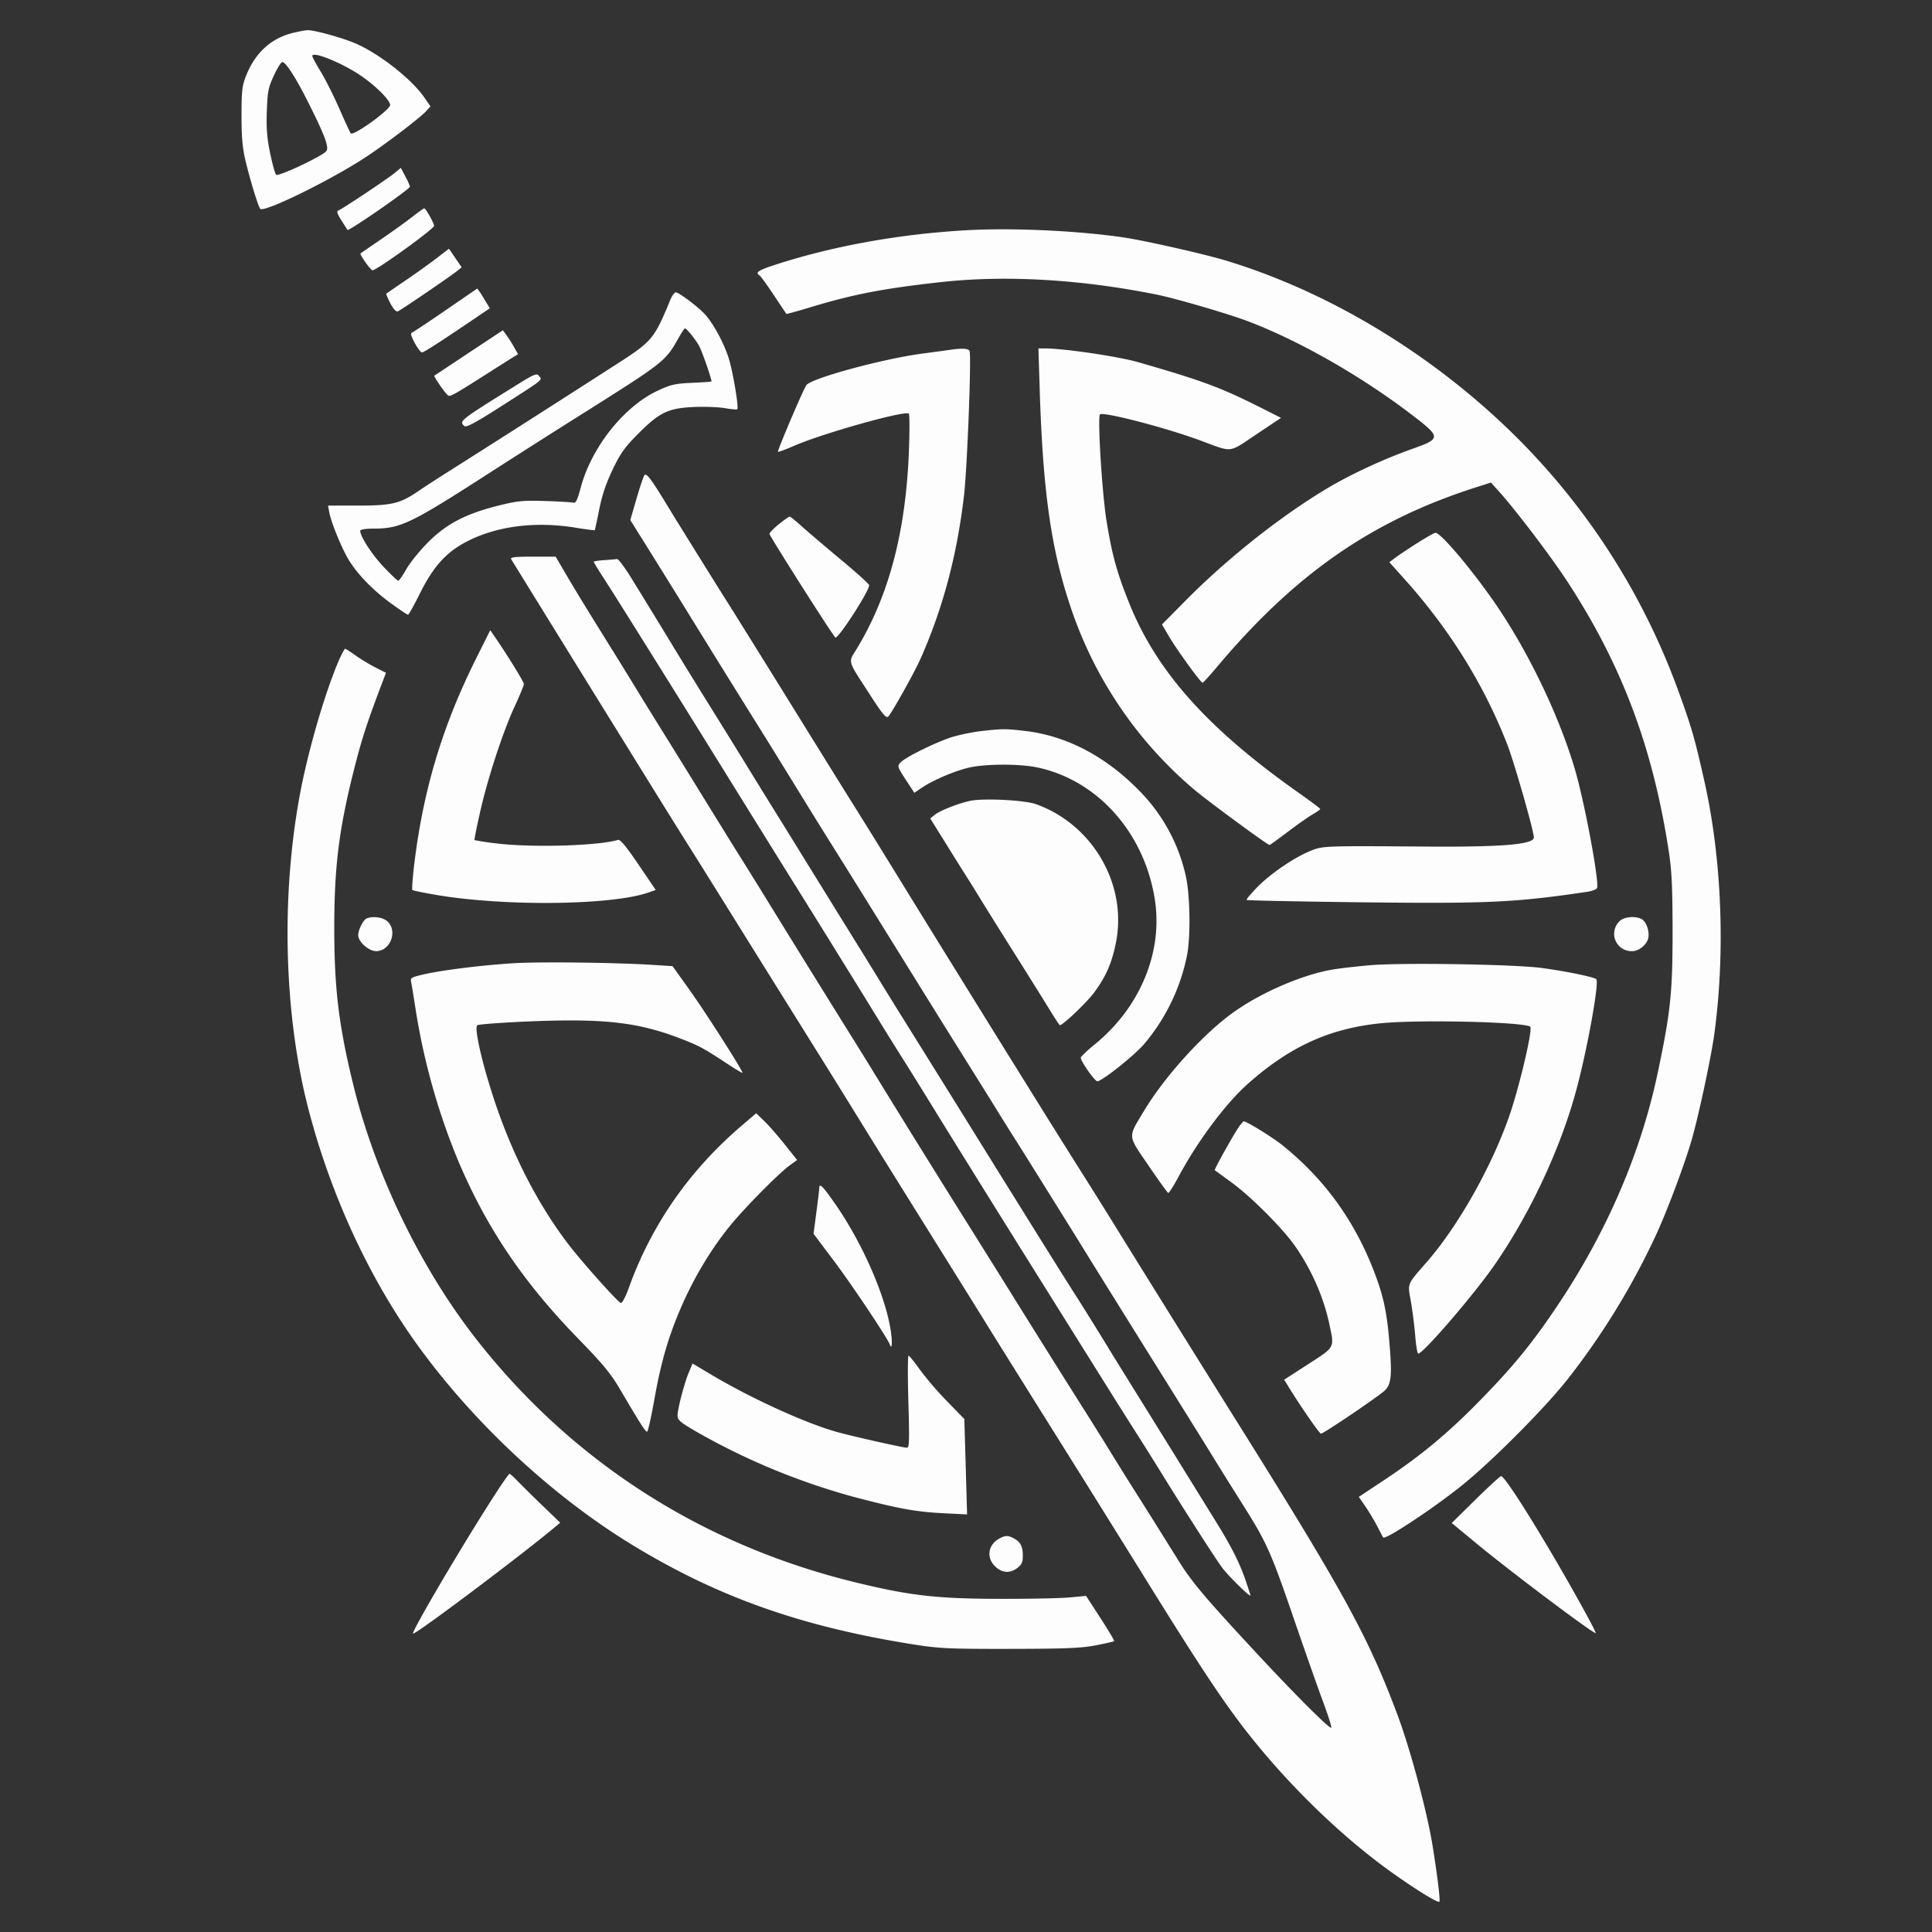 <svg xmlns="http://www.w3.org/2000/svg" width="64" height="64" fill="none"><rect width="100%" height="100%" fill="#333333" stroke="none"/><path fill="#fff" fill-opacity=".989" fill-rule="evenodd" d="M9.71 1.088c-.728.177-1.255.658-1.559 1.422-.13.325-.15.498-.15 1.304-.002.676.03 1.072.12 1.459.147.633.432 1.571.5 1.644.13.139 2.444-1.003 3.576-1.765.673-.453 1.717-1.251 1.907-1.458l.156-.168-.204-.297c-.427-.623-1.546-1.492-2.335-1.814-.469-.19-1.328-.423-1.535-.415-.076.003-.29.043-.476.088Zm.635.766c0 .037.125.269.277.516.152.247.43.8.619 1.23.188.43.359.798.379.818.092.093 1.304-.78 1.304-.939 0-.164-.512-.67-1.012-1-.63-.418-1.567-.79-1.567-.625Zm-1.272.647c-.185.396-.21.526-.234 1.178-.02.56.005.885.108 1.388.075.362.165.686.2.722.07.071 1.52-.61 1.662-.782.1-.122-.045-.515-.607-1.632-.406-.809-.736-1.32-.852-1.32-.038 0-.163.201-.277.446Zm4.012 3.221c-.228.191-1.765 1.215-1.884 1.255-.056.019-.022.12.107.322l.202.317c.035.058 2.078-1.358 2.072-1.436a2.286 2.286 0 0 0-.153-.333l-.15-.287-.194.162Zm.566 1.467c-.2.156-.66.487-1.024.735-.364.249-.671.46-.683.47-.039.032.335.56.396.56.139 0 2.039-1.372 2.039-1.472 0-.09-.278-.585-.326-.58-.021.001-.202.13-.402.287ZM32 7.628c-2.201.126-4.373.516-6.265 1.125-.613.197-.73.273-.577.368.037.023.25.316.473.651l.417.626c.008.01.353-.085.768-.211 1.452-.439 2.405-.624 4.324-.839 2.157-.24 4.631-.1 7.174.41.628.127 2.339.625 3.009.878 1.666.627 3.717 1.791 5.382 3.056 1.042.792 1.046.834.105 1.168-.972.346-2.023.831-2.81 1.297-1.541.914-3.337 2.333-4.72 3.733l-.788.796.247.42c.258.436 1.037 1.51 1.098 1.512.02 0 .22-.22.448-.49 2.607-3.11 5.151-4.879 8.609-5.985l.496-.158.283.315c.549.612 1.691 2.116 2.229 2.936 1.819 2.774 2.855 5.527 3.382 8.988.096.629.121 1.187.122 2.654 0 2.015-.068 2.658-.495 4.676-.556 2.632-1.68 5.244-3.288 7.651-.846 1.266-1.458 2.02-2.561 3.151-1.074 1.102-1.965 1.845-3.183 2.655l-.866.575.225.33c.125.182.302.48.395.662.093.183.178.342.188.353.074.084 1.614-.933 2.577-1.7.968-.772 2.703-2.507 3.494-3.495a24.345 24.345 0 0 0 2.988-4.874c.376-.825.939-2.333 1.164-3.12.226-.786.644-2.741.744-3.482.371-2.722.25-5.81-.329-8.387-.321-1.43-.44-1.837-.881-3.037a22.866 22.866 0 0 0-5.23-8.241c-2.742-2.76-6.222-4.894-9.72-5.958-.71-.217-2.699-.667-3.404-.771-1.53-.226-3.702-.325-5.224-.238Zm-17.556.94c-.236.181-.697.51-1.024.732a44.37 44.37 0 0 0-.621.426c-.015.012.045.157.132.322.098.187.192.288.247.267.097-.037 1.745-1.161 1.972-1.344l.143-.116-.21-.308-.211-.308-.428.33Zm.307 1.717c-.578.396-1.082.731-1.121.744-.08.027.255.645.349.645.06 0 .553-.315 1.605-1.027l.643-.436-.203-.33a3.01 3.01 0 0 0-.213-.323c-.006.003-.483.33-1.06.727Zm7.454-.352c-.507 1.237-.61 1.369-1.565 1.992a873.19 873.19 0 0 1-5.765 3.684c-.4.253-.85.545-1.001.649-.613.422-.888.49-1.996.49h-1.012l.042.227c.063.336.411 1.186.64 1.565.294.484.802 1.008 1.397 1.442.288.21.544.382.57.382.025 0 .201-.313.39-.695.46-.927.898-1.403 1.622-1.762.984-.488 2.234-.639 3.539-.427.341.056.628.093.636.083.008-.01.075-.32.148-.687.092-.465.228-.868.443-1.318.26-.543.399-.738.851-1.193.697-.701.99-.843 1.83-.882.346-.016.807 0 1.025.036.219.036.409.054.423.04.06-.057-.15-1.29-.293-1.725-.169-.514-.519-1.15-.79-1.436-.234-.25-.854-.714-.952-.714-.044 0-.126.112-.182.249Zm.249 1.305c-.4.712-.496.788-2.885 2.296a383.674 383.674 0 0 0-3.438 2.186c-2.536 1.632-2.87 1.791-3.762 1.791-.256 0-.437.029-.437.069 0 .189.38.778.77 1.192.24.255.46.464.49.464.029 0 .15-.172.268-.381.118-.21.44-.609.716-.886.607-.613 1.261-.954 2.341-1.222.635-.157.812-.174 1.554-.15.46.015.88.04.932.056.069.022.132-.112.235-.501.352-1.328 1.427-2.684 2.544-3.208.438-.205.576-.237 1.143-.262.354-.016.645-.037.645-.047 0-.095-.307-.98-.403-1.16-.119-.224-.42-.597-.48-.597-.017 0-.122.162-.233.36Zm-6.92.446-1.145.76c-.032.023.372.606.455.658.072.044.2-.027 1.287-.72.4-.255.795-.505.878-.556l.152-.092-.138-.245a4.37 4.37 0 0 0-.252-.397l-.114-.151-1.123.743Zm15.97-.1c-.09.014-.522.072-.959.13-1.33.179-3.69.823-3.836 1.048-.122.189-.967 2.175-.937 2.205.013.013.259-.079.547-.204.96-.416 3.687-1.18 3.787-1.059.027.033.028.597.002 1.254-.103 2.656-.662 4.774-1.72 6.522-.297.49-.336.348.425 1.525.433.67.544.801.613.73.12-.125.862-1.451 1.062-1.9.742-1.667 1.214-3.436 1.446-5.419.106-.909.249-4.62.184-4.789-.032-.082-.25-.097-.614-.043Zm2.938 1.334c.11 3.49.397 5.416 1.102 7.42a13.522 13.522 0 0 0 4.027 5.828c.46.386 2.42 1.826 2.484 1.826.015 0 .288-.197.607-.438.318-.241.69-.503.826-.58.136-.079.247-.158.246-.176 0-.018-.319-.257-.707-.53-3.019-2.129-4.71-4.02-5.621-6.288-.405-1.008-.563-1.577-.747-2.7-.15-.908-.308-3.464-.22-3.552.101-.1 2.183.44 3.33.866 1.085.402.913.421 1.846-.203l.821-.549-.647-.326c-1.358-.683-1.93-.896-4.07-1.514-.674-.195-2.47-.46-3.112-.46h-.208l.043 1.376Zm-17.357-.146c-1.866 1.16-1.892 1.181-1.697 1.343.061.051.377-.119 1.206-.65 1.445-.926 1.372-.869 1.266-1.008-.079-.103-.146-.076-.775.315Zm4.251 2.988c-.037.07-.155.428-.262.797l-.195.671.473.755c.26.416.796 1.278 1.191 1.916a898.201 898.201 0 0 0 2.613 4.212c.206.329.742 1.194 1.19 1.924.448.73.985 1.596 1.192 1.924.207.328 1.1 1.761 1.982 3.184.882 1.423 1.894 3.05 2.248 3.615.354.565.875 1.401 1.158 1.857.282.456.58.934.663 1.062.225.35 1.893 3.024 2.543 4.079.315.51 1.282 2.063 2.148 3.45.867 1.386 1.73 2.774 1.92 3.084.19.31.618.996.952 1.526.812 1.286.94 1.57 1.722 3.847.37 1.076.805 2.312.967 2.746.162.434.279.805.258.825-.05.05-1.211-1.11-2.501-2.5-1.672-1.801-2.11-2.319-2.53-2.99-.836-1.34-1.131-1.81-1.508-2.405-.216-.34-.558-.89-.76-1.22-.204-.332-.633-1.019-.954-1.526a728.07 728.07 0 0 1-2.607-4.161c-.245-.394-.73-1.17-1.078-1.725a643.796 643.796 0 0 1-3.199-5.153c-.189-.31-.568-.922-.842-1.36a905.634 905.634 0 0 1-2.752-4.444c-.202-.328-.535-.866-.741-1.194-.35-.557-.602-.965-1.704-2.753a600.54 600.54 0 0 0-1.007-1.625c-.318-.51-.695-1.123-.84-1.36-.143-.237-.492-.804-.776-1.26-.949-1.526-1.21-1.953-1.553-2.538l-.34-.58h-.762c-.591 0-.75.019-.712.083.055.093 1.865 3.023 3.33 5.39.34.547.959 1.547 1.376 2.222.418.675.93 1.495 1.137 1.824.208.328.758 1.209 1.224 1.957.898 1.442 1.508 2.42 3.143 5.04.558.895 1.197 1.925 1.42 2.29.223.364 1.189 1.916 2.145 3.449.956 1.532 1.849 2.965 1.983 3.184.134.219.954 1.532 1.821 2.918a1519.06 1519.06 0 0 1 3.373 5.406c1.627 2.626 2.416 3.834 3.122 4.78 1.427 1.913 3.361 3.819 5.176 5.1.76.538 1.45.96 1.496.914.036-.037-.05-.766-.215-1.806-.18-1.14-.738-3.23-1.175-4.395-.958-2.557-1.76-4.026-5.23-9.568-1.06-1.69-3.676-5.894-4.233-6.799-.225-.364-.659-1.058-.964-1.54a371.39 371.39 0 0 1-1.29-2.057 2067.08 2067.08 0 0 1-4.124-6.651l-1.246-2.023a296.6 296.6 0 0 0-.908-1.46c-.297-.474-1.159-1.862-1.916-3.084a919.58 919.58 0 0 0-2.083-3.35 419.468 419.468 0 0 1-2.04-3.272c-.706-1.168-.85-1.361-.919-1.232Zm4.468 1.602c-.17.137-.312.282-.314.323-.003.064 2.042 3.283 2.18 3.432.077.083 1.123-1.53 1.123-1.732 0-.036-.424-.42-.942-.85-.518-.431-1.101-.928-1.295-1.103-.194-.175-.372-.319-.397-.319-.024 0-.184.112-.355.25Zm21.132.636c-.296.188-.621.406-.724.484l-.188.142.498.555c1.492 1.661 2.636 3.5 3.405 5.474.23.588.882 2.868.884 3.088.002.233-1.04.321-3.57.303-3.386-.025-3.42-.024-3.824.14-.536.216-1.321.75-1.76 1.196-.216.22-.378.414-.36.432.017.018 1.697.052 3.732.077 4.25.05 5.146.01 7.557-.348.157-.023.3-.08.318-.125.08-.21-.419-2.877-.742-3.961-.565-1.894-1.66-4.12-2.823-5.738-.781-1.088-1.638-2.078-1.788-2.067-.043.003-.32.16-.615.348Zm-26.92.557c-.191.014-.348.038-.348.055s.13.232.289.478c.158.245.39.61.517.811 1.353 2.158 2.182 3.487 3.824 6.136.701 1.131 1.564 2.52 1.917 3.085.831 1.33 2.2 3.54 2.794 4.51.257.42.637 1.032.845 1.36.208.328.644 1.03.97 1.559.6.977 2.075 3.35 3.277 5.273a14542.562 14542.562 0 0 1 1.866 2.985l.727 1.161c.285.456.718 1.143.962 1.526s.6.95.79 1.26c.778 1.26 1.827 2.893 2.047 3.187.207.276.93.983.93.91 0-.015-.071-.234-.157-.487-.198-.585-.478-1.14-1-1.98l-1.173-1.895c-.417-.675-1.024-1.653-1.347-2.173-.324-.52-.74-1.192-.924-1.492a145.807 145.807 0 0 0-1.184-1.907c-.32-.496-1.01-1.6-2.696-4.312a2526.51 2526.51 0 0 0-2.93-4.71c-.285-.455-.7-1.127-.923-1.492-.223-.365-.758-1.23-1.189-1.923l-1.19-1.924c-.224-.365-.63-1.022-.902-1.46a361.06 361.06 0 0 1-1.045-1.691c-.302-.492-.838-1.358-1.19-1.924a245.77 245.77 0 0 1-1.227-1.99 425.362 425.362 0 0 0-1.43-2.338c-.219-.356-.433-.641-.476-.634a9.223 9.223 0 0 1-.425.036Zm-4.244 3.26c-1.13 2.26-1.772 4.418-2.062 6.922-.045.392-.067.728-.05.746.019.018.374.091.79.162 2.25.385 5.807.346 7.022-.077l.25-.087-.574-.845c-.416-.614-.602-.837-.68-.813-.652.2-2.91.261-4.073.11a8.61 8.61 0 0 1-.678-.103c-.01-.01.072-.42.183-.912.252-1.128.76-2.678 1.152-3.524.166-.358.302-.69.302-.736 0-.072-.55-.963-.982-1.59l-.132-.191-.468.937Zm-4.532.03c-.445 1.01-1.01 2.93-1.286 4.372-.654 3.42-.554 7.375.265 10.53.729 2.805 1.983 5.534 3.553 7.729 1.871 2.617 4.504 5.075 7.186 6.709 2.824 1.72 5.589 2.699 9.29 3.287.866.137 1.175.152 3.207.149 1.835-.003 2.356-.024 2.838-.116.324-.063.601-.125.615-.14.014-.013-.19-.357-.452-.762l-.479-.737-.534.05c-.293.028-1.322.05-2.286.048-2.135-.002-3.047-.108-4.91-.569-5.058-1.251-9.35-4.025-12.506-8.08-1.824-2.345-3.313-5.431-4.034-8.363-.483-1.966-.634-3.206-.634-5.207 0-1.995.151-3.236.625-5.136.266-1.067.439-1.608.918-2.874l.17-.448-.344-.174a6.057 6.057 0 0 1-.659-.397c-.172-.124-.33-.225-.35-.225-.02 0-.107.16-.193.354Zm21.256 2.374a6.418 6.418 0 0 0-.935.19c-.524.159-1.573.674-1.733.852-.108.12-.1.145.174.564l.287.438.245-.167c.369-.25 1.081-.555 1.564-.668.553-.128 1.691-.13 2.282-.002 1.991.43 3.533 2.17 3.876 4.376.272 1.743-.493 3.58-2 4.802-.25.202-.454.399-.454.436 0 .119.466.78.549.779.15-.001 1.214-.845 1.538-1.22a6.531 6.531 0 0 0 1.427-2.925c.13-.61.11-2.02-.035-2.654a5.802 5.802 0 0 0-1.452-2.734c-1.123-1.187-2.448-1.9-3.845-2.069-.662-.08-.776-.08-1.488.002Zm-.364 2.311c-.393.085-.999.325-1.168.462l-.148.121.552.887c.303.488.62.992.701 1.12.083.127.268.426.412.663.144.237.657 1.058 1.14 1.824.482.766 1.009 1.61 1.17 1.874.162.264.305.48.318.48.102 0 .893-.754 1.137-1.084.39-.528.582-.965.719-1.643.389-1.926-.764-3.924-2.65-4.596-.378-.135-1.748-.203-2.183-.108Zm-19.986 3.894c-.112.046-.28.378-.28.555 0 .218.349.529.593.529.47 0 .723-.659.378-.984-.146-.137-.479-.186-.691-.1Zm41.51.087a.575.575 0 0 0 .417.997c.199 0 .435-.176.513-.381.08-.212-.033-.589-.205-.681-.207-.112-.583-.078-.725.065Zm-36.638 1.397c-1.048.064-2.348.225-2.985.37-.404.093-.444.117-.415.247.017.079.094.546.17 1.039a22.104 22.104 0 0 0 1.33 4.743c.945 2.287 2.181 4.135 4.054 6.056.799.82 1.063 1.14 1.367 1.659.638 1.087.84 1.406.895 1.405.03 0 .133-.455.232-1.011.23-1.305.477-2.153.926-3.178.412-.942.978-1.879 1.585-2.625.48-.592 1.615-1.741 1.98-2.006l.248-.18-.417-.525c-.23-.288-.535-.637-.679-.774l-.26-.25-.492.421c-1.733 1.487-2.977 3.279-3.73 5.371-.103.284-.219.506-.26.493-.112-.038-1.31-1.38-1.76-1.973-1.009-1.33-1.845-2.965-2.442-4.774-.399-1.21-.659-2.355-.557-2.452.032-.031.773-.087 1.645-.125 2.512-.108 3.66.017 5.056.552.653.251.782.32 1.582.847.268.176.495.312.504.302.034-.038-1.195-1.965-1.747-2.739l-.568-.796-.628-.04c-1.227-.08-3.75-.111-4.634-.057Zm28.371.066c-.381.032-.916.092-1.187.134-1.002.156-2.4.752-3.344 1.427-.995.712-2.27 2.116-2.957 3.258-.547.91-.557.788.143 1.815.335.491.629.9.654.91.026.008.178-.23.339-.531.63-1.18 1.563-2.43 2.302-3.086 1.388-1.232 2.695-1.829 4.39-2.003 1.251-.129 4.801-.046 4.963.116.086.087-.355 1.967-.688 2.933-.58 1.681-1.69 3.65-2.725 4.842-.693.797-.651.695-.54 1.335.053.305.117.817.143 1.136.025.32.07.58.099.58.166 0 1.86-1.97 2.537-2.951 1.186-1.717 2.19-3.876 2.71-5.821.368-1.382.755-3.544.65-3.632-.087-.074-1.012-.264-1.802-.37-.898-.122-4.612-.182-5.687-.092Zm-4.348 5.354c-.197.287-.826 1.415-.8 1.436l.553.404c.641.466 1.677 1.502 2.092 2.09.554.786.96 1.707 1.151 2.608.169.796.197.743-.701 1.324l-.796.514.152.248c.378.616 1.016 1.539 1.066 1.54.083.003 1.94-1.254 2.12-1.435.202-.202.233-.469.164-1.382-.077-1.027-.176-1.573-.403-2.222-.646-1.852-1.692-3.344-3.172-4.527-.33-.263-1.169-.78-1.266-.78-.019 0-.09.082-.16.182ZM27.14 39.351c0 .046-.044.407-.096.802l-.094.718.687.913c.584.777 1.764 2.544 1.841 2.758.066.183.087-.047.037-.41-.163-1.17-.947-2.966-1.87-4.282-.394-.562-.504-.671-.505-.498Zm2.951 7.081c.038 1.297.031 1.526-.049 1.526-.115 0-1.73-.362-2.274-.51-1.034-.28-2.863-1.111-4.198-1.906l-.628-.374-.118.279c-.152.357-.379 1.225-.379 1.447 0 .147.092.225.645.545a22.415 22.415 0 0 0 5.179 2.144c1.492.394 2.074.5 2.989.545l.778.039-.045-1.58-.046-1.58-.584-.6a10.88 10.88 0 0 1-.898-1.047c-.173-.246-.338-.449-.366-.45-.028-.002-.03.683-.006 1.523ZM16.38 49.534c-1.065 1.651-2.755 4.522-2.697 4.58.056.057 3.546-2.562 4.686-3.515l.188-.158-.616-.594a42.624 42.624 0 0 1-.82-.81c-.114-.12-.223-.216-.244-.216-.02 0-.244.32-.497.713Zm32.492.148-.781.77.838.693c1.138.94 3.932 3.038 3.932 2.952 0-.08-.868-1.643-1.549-2.789-.887-1.494-1.502-2.425-1.59-2.408-.037.007-.42.359-.85.782ZM33.098 50.97c-.364.203-.43.62-.144.908.232.233.506.253.756.056.14-.11.174-.193.172-.414-.002-.3-.08-.444-.307-.565-.183-.098-.28-.095-.477.015Z" clip-rule="evenodd"/></svg>